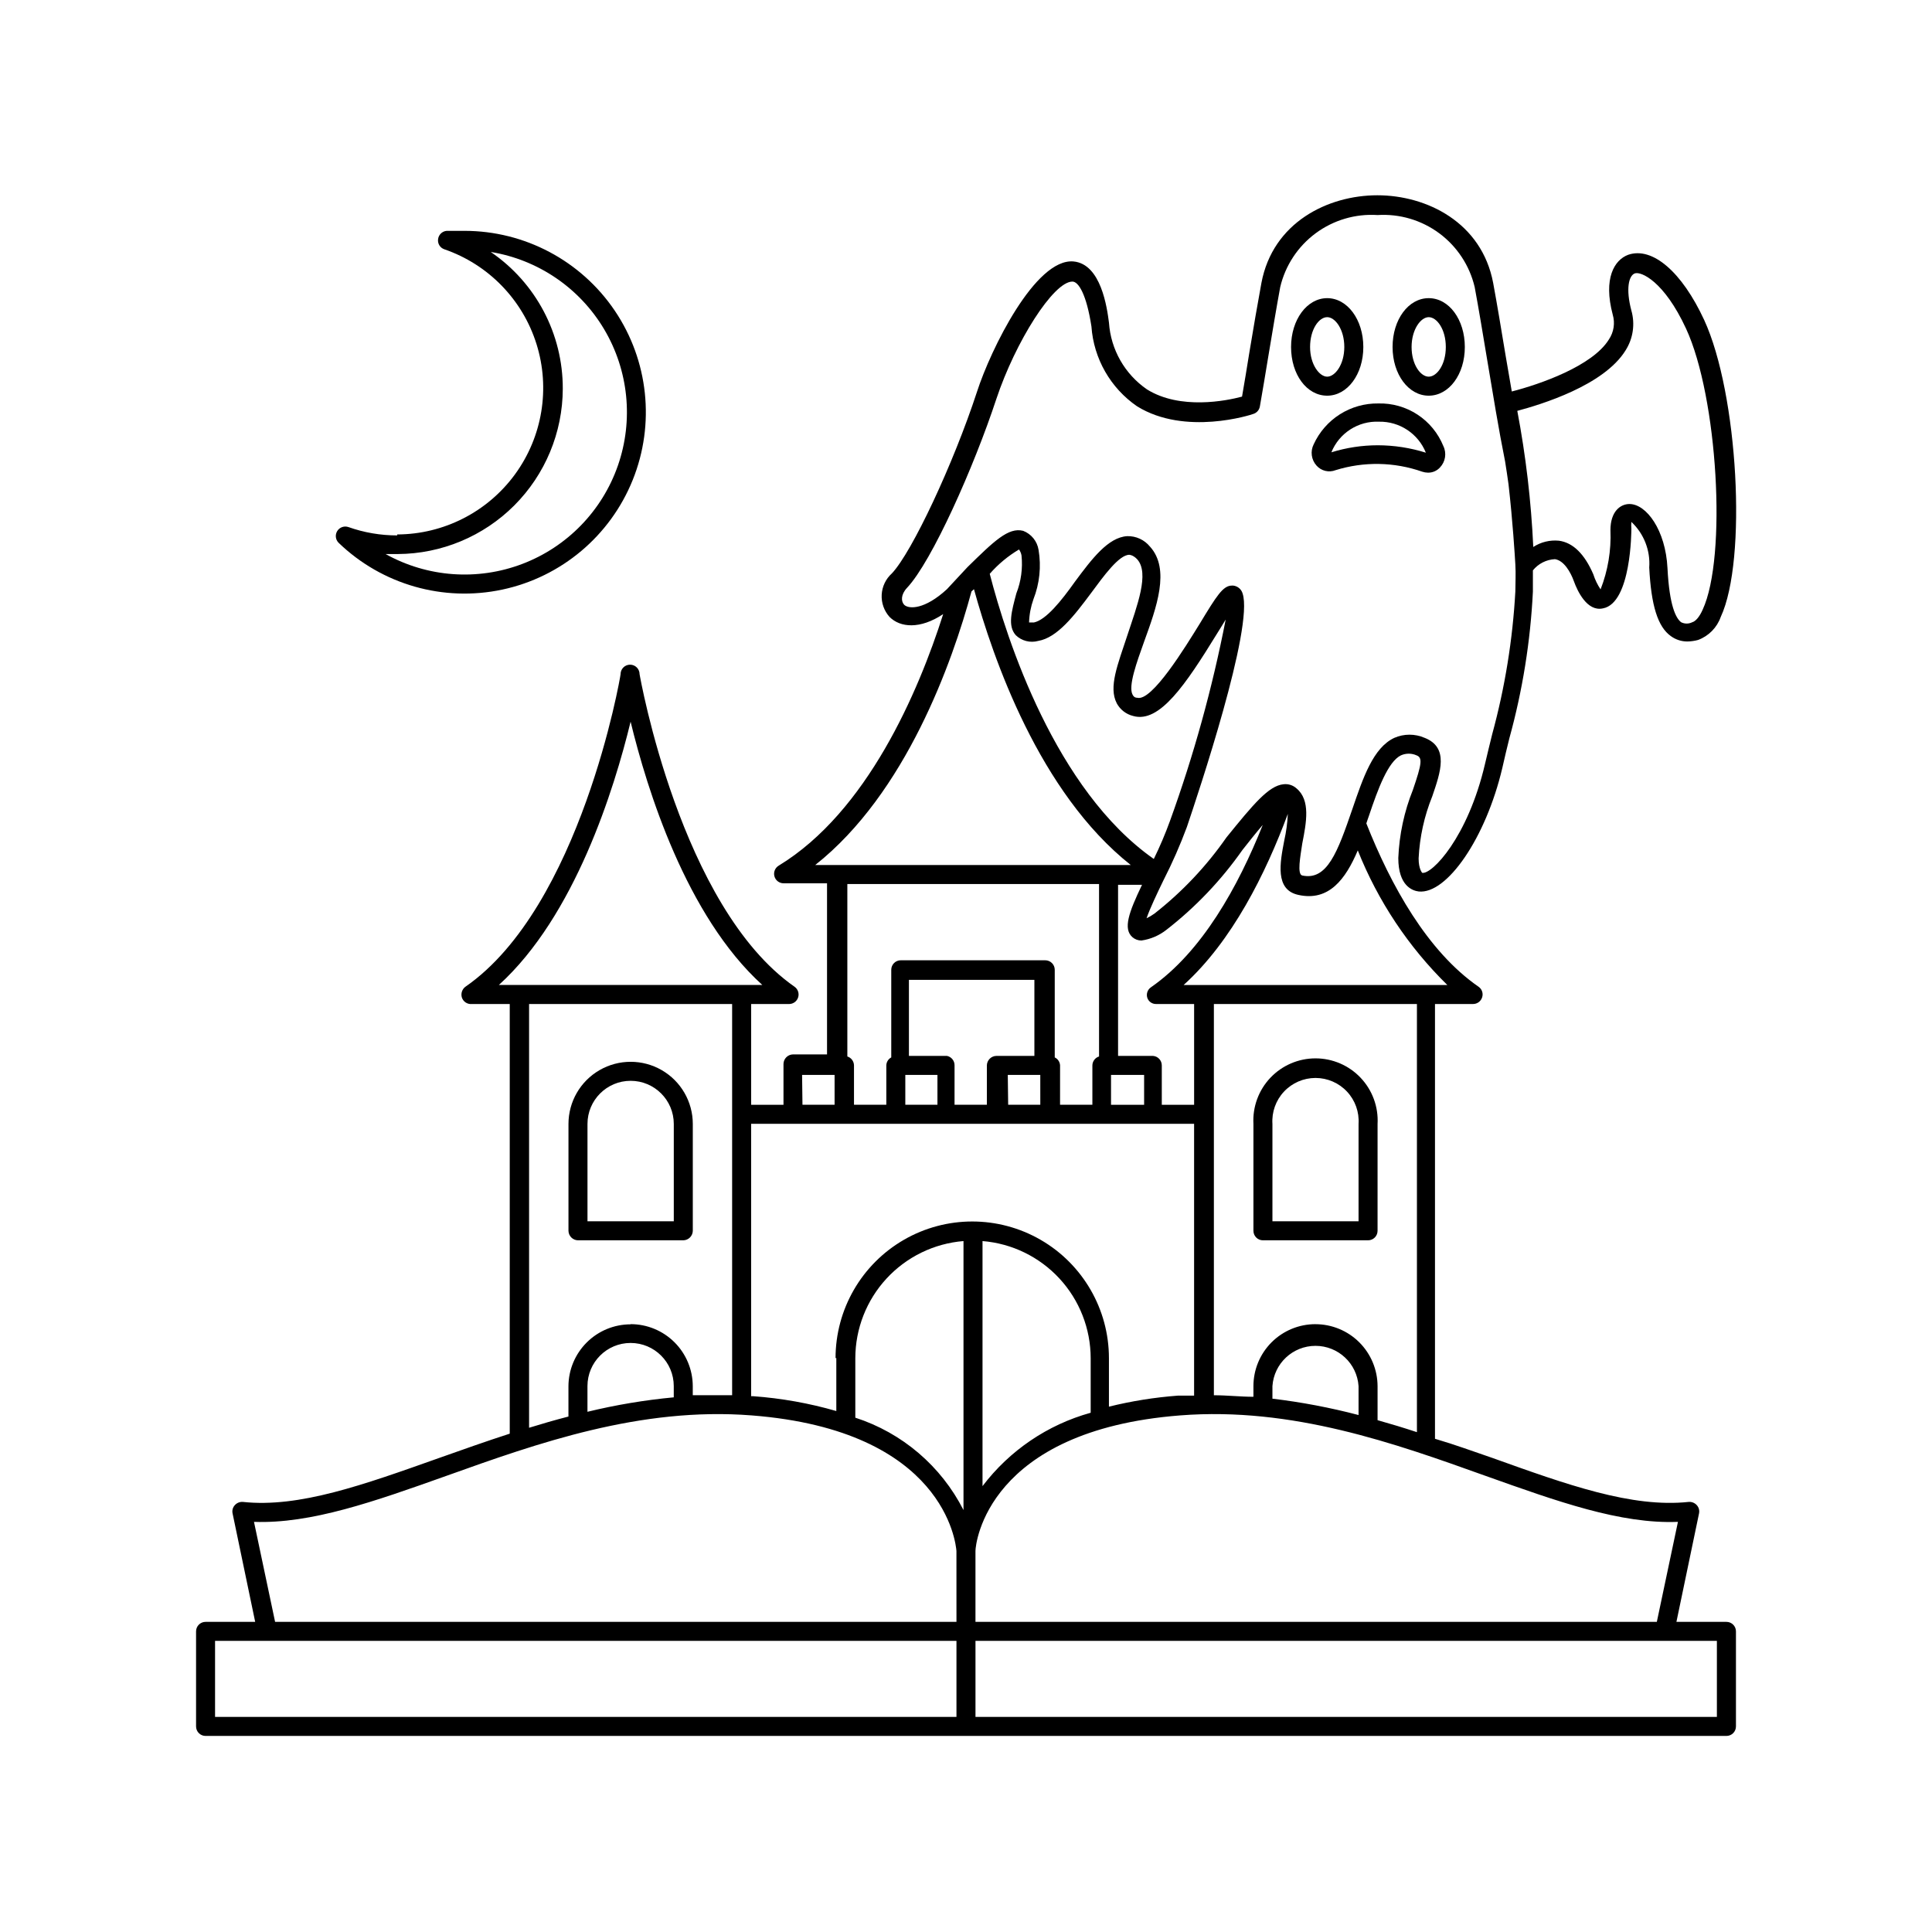 <?xml version="1.0" encoding="UTF-8"?>
<!-- Uploaded to: ICON Repo, www.svgrepo.com, Generator: ICON Repo Mixer Tools -->
<svg fill="#000000" width="800px" height="800px" version="1.1" viewBox="144 144 512 512" xmlns="http://www.w3.org/2000/svg">
 <g>
  <path d="m327.6 441.86c0-5.883-3.141-11.324-8.238-14.266-5.098-2.941-11.375-2.941-16.473 0s-8.238 8.383-8.238 14.266v28.316c0.027 1.379 1.137 2.492 2.519 2.519h27.91c1.379-0.027 2.492-1.141 2.519-2.519zm-5.039 25.797h-22.871v-25.797c0-6.312 5.117-11.434 11.434-11.434s11.438 5.121 11.438 11.434z"/>
  <path d="m509.07 441.86c0.25-4.519-1.371-8.941-4.484-12.23-3.109-3.289-7.438-5.152-11.965-5.152s-8.855 1.863-11.969 5.152c-3.109 3.289-4.731 7.711-4.481 12.23v28.316c0 0.668 0.266 1.309 0.738 1.781 0.469 0.473 1.113 0.738 1.781 0.738h27.859c0.668 0 1.309-0.266 1.781-0.738 0.473-0.473 0.738-1.113 0.738-1.781zm-5.039 25.797h-22.824v-25.797c-0.207-3.156 0.898-6.262 3.062-8.57 2.164-2.312 5.188-3.621 8.352-3.621s6.188 1.309 8.352 3.621c2.16 2.309 3.269 5.414 3.059 8.57z"/>
  <path d="m495.72 248.86c5.34 0 9.574-5.644 9.574-12.898 0-7.254-4.231-12.949-9.574-12.949-5.34 0-9.574 5.691-9.574 12.949 0 7.258 4.133 12.898 9.574 12.898zm0-20.809c2.117 0 4.535 3.223 4.535 7.91s-2.469 7.859-4.535 7.859-4.535-3.223-4.535-7.859c0-4.633 2.316-7.91 4.535-7.91z"/>
  <path d="m522.62 248.86c5.391 0 9.574-5.644 9.574-12.898 0-7.254-4.18-12.949-9.574-12.949-5.391 0-9.574 5.691-9.574 12.949 0.004 7.258 4.234 12.898 9.574 12.898zm0-20.809c2.168 0 4.535 3.223 4.535 7.91s-2.367 7.859-4.535 7.859-4.535-3.223-4.535-7.859c0-4.633 2.418-7.91 4.535-7.91z"/>
  <path d="m492.14 261.75c-0.938 1.855-0.637 4.098 0.758 5.641 1.258 1.418 3.269 1.902 5.035 1.211 7.504-2.336 15.559-2.195 22.977 0.402 0.488 0.16 0.996 0.246 1.512 0.254 1.203 0.023 2.359-0.473 3.172-1.363 1.465-1.52 1.828-3.793 0.906-5.691-1.383-3.41-3.773-6.32-6.852-8.336s-6.699-3.047-10.379-2.949c-3.598-0.051-7.133 0.945-10.176 2.867-3.039 1.926-5.457 4.691-6.953 7.965zm17.332-5.996c5.434-0.098 10.367 3.168 12.395 8.211-4.125-1.293-8.422-1.957-12.746-1.965-4.168 0.004-8.312 0.633-12.293 1.867 2.066-5.113 7.137-8.367 12.645-8.113z"/>
  <path d="m249.26 285.89c-4.41 0.004-8.789-0.746-12.945-2.219-1.113-0.371-2.336 0.07-2.949 1.07s-0.457 2.289 0.379 3.113c11.504 11.086 27.766 15.727 43.391 12.391 15.625-3.34 28.57-14.227 34.539-29.047 5.969-14.82 4.184-31.637-4.762-44.875-8.949-13.234-23.891-21.16-39.867-21.145h-4.684c-1.188 0.109-2.133 1.035-2.269 2.215-0.156 1.176 0.539 2.297 1.664 2.672 11.664 4.016 20.727 13.336 24.418 25.105 3.691 11.773 1.57 24.598-5.711 34.555-7.285 9.957-18.867 15.863-31.203 15.91zm43.883-38.844c0.047-14.512-7.106-28.102-19.094-36.273 12.539 2.047 23.535 9.531 30.035 20.449s7.844 24.152 3.668 36.152c-4.176 12.004-13.445 21.543-25.32 26.066s-25.141 3.566-36.246-2.613h3.227c11.59-0.055 22.691-4.688 30.883-12.887 8.188-8.199 12.809-19.305 12.848-30.895z"/>
  <path d="m601.52 573.81h-13.25l5.996-28.766h-0.004c0.16-0.777-0.066-1.586-0.602-2.168-0.539-0.594-1.316-0.91-2.117-0.855-15.113 1.613-32.195-4.535-52.145-11.688-5.039-1.715-9.773-3.477-15.113-5.039v-115.22h10.078-0.004c1.105 0.008 2.086-0.707 2.418-1.762 0.352-1.051-0.043-2.203-0.957-2.824-13.602-9.422-23.227-26.852-29.727-43.277 0.25-0.707 0.453-1.41 0.707-2.066 2.367-7.055 5.039-14.309 8.465-15.973v0.004c1.312-0.59 2.816-0.59 4.133 0 1.613 0.605 1.41 2.215-0.957 9.117v0.004c-2.312 5.762-3.625 11.879-3.879 18.086 0 7.406 3.777 8.664 5.391 8.867 7.457 0.805 17.785-14.105 22.168-32.695 0.605-2.769 1.258-5.391 1.863-7.859v-0.004c3.504-12.695 5.598-25.738 6.246-38.895v-5.644 0.004c1.434-1.781 3.562-2.859 5.844-2.973 2.367 0.352 4.133 3.375 5.039 5.894s3.477 8.062 7.656 7.152c7.559-1.359 7.559-20.707 7.559-21.109-0.055-0.602-0.055-1.211 0-1.812 3.316 3.113 5.059 7.555 4.734 12.09 0.504 10.078 2.266 15.719 5.742 18.188h0.004c1.27 0.93 2.809 1.422 4.383 1.414 0.953-0.02 1.898-0.156 2.82-0.406 2.805-1.039 5-3.273 5.996-6.094 7.055-15.113 4.586-59.246-4.383-78.695-5.894-12.746-13.703-19.496-20.152-17.281-3.629 1.359-6.648 6.195-4.082 15.871 0.652 2.223 0.285 4.621-1.008 6.547-4.332 7.055-18.289 11.891-25.746 13.805-0.555-3.125-1.059-6.246-1.613-9.371-1.16-6.953-2.266-13.703-3.324-19.398-3.023-16.02-17.582-23.227-30.684-23.227-13.148 0-27.711 7.203-30.73 23.227-1.008 5.492-2.117 11.891-3.223 18.59-0.605 3.828-1.258 7.707-1.914 11.539-4.133 1.109-16.375 3.578-25.191-1.914-5.883-4.043-9.594-10.559-10.074-17.684-0.504-3.879-2.066-15.566-9.422-16.223-10.078-0.855-21.914 23.277-25.543 34.512-6.246 19.094-17.23 42.523-22.57 48.164-1.613 1.449-2.582 3.481-2.695 5.644-0.113 2.164 0.637 4.285 2.09 5.894 2.82 2.82 8.062 3.324 14.207-0.754-6.551 20.605-20.152 52.395-43.578 66.652-0.98 0.582-1.449 1.746-1.141 2.844 0.305 1.098 1.309 1.852 2.449 1.84h11.488v45.344h-9.02c-1.379 0.027-2.492 1.141-2.519 2.519v10.832h-8.566v-26.703h10.078c1.094-0.012 2.055-0.73 2.375-1.777 0.324-1.047-0.066-2.18-0.965-2.809-30.23-21.109-40.961-82.223-41.059-82.828v0.004c0-1.391-1.129-2.519-2.519-2.519-1.391 0-2.519 1.129-2.519 2.519 0 0.605-10.629 61.715-41.109 82.828l-0.004-0.004c-0.875 0.652-1.254 1.773-0.957 2.824 0.352 1.129 1.441 1.863 2.621 1.762h10.078v113.86c-6.398 2.066-12.594 4.281-18.59 6.398-20.152 7.152-37.18 13.301-52.145 11.688h-0.004c-0.797-0.055-1.578 0.262-2.113 0.855-0.539 0.582-0.766 1.391-0.605 2.168l5.996 28.766h-13.148c-1.395 0-2.519 1.129-2.519 2.519v25.191c0 0.668 0.266 1.309 0.738 1.781 0.469 0.473 1.109 0.738 1.781 0.738h403.05c0.668 0 1.309-0.266 1.781-0.738 0.473-0.473 0.738-1.113 0.738-1.781v-25.191c0-0.668-0.266-1.309-0.738-1.781-0.473-0.473-1.113-0.738-1.781-0.738zm-63.832-38.691c19.094 6.801 35.77 12.797 50.984 12.191l-5.594 26.5h-180.57v-18.793c0-1.965 3.125-31.941 54.262-35.922 29.676-2.316 56.879 7.406 80.914 16.023zm-133.31 2.719v-64.941c7.801 0.633 15.078 4.176 20.387 9.926 5.312 5.75 8.266 13.285 8.277 21.109v14.461c-11.426 3.168-21.496 10-28.664 19.445zm45.344-114.01h-9.422v-45.344h6.348c-3.527 7.356-5.039 11.637-2.57 13.855 0.668 0.59 1.527 0.914 2.418 0.906 2.41-0.344 4.688-1.316 6.602-2.82 7.734-6.008 14.527-13.141 20.152-21.16 1.664-2.117 3.578-4.535 5.391-6.648-6.5 16.324-16.121 33.656-29.625 43.023-0.914 0.621-1.305 1.773-0.957 2.82 0.344 0.98 1.277 1.629 2.316 1.613h10.078v26.703h-8.566v-10.43c0.004-1.316-1.004-2.414-2.316-2.519zm-2.519 5.039v7.91h-8.77v-7.91zm-34.008-116.53c1.574 1.52 3.836 2.094 5.945 1.512 5.039-0.855 9.523-6.648 14.055-12.746 3.273-4.434 7.356-10.078 10.078-10.078 0 0 0.957 0 2.066 1.16 3.375 3.68 0 12.344-2.57 20.152-2.57 7.809-5.039 13.754-2.82 18.035h-0.004c0.914 1.699 2.508 2.93 4.383 3.375 6.953 1.965 13.855-8.262 22.219-21.867 0.754-1.16 1.512-2.469 2.266-3.68l0.004 0.004c-3.535 18.141-8.469 35.98-14.762 53.355-1.246 3.434-2.676 6.797-4.285 10.074-26.098-18.289-38.996-58.191-43.48-75.57h0.004c2.231-2.547 4.848-4.723 7.758-6.449 0.328 0.469 0.551 1 0.656 1.562 0.359 3.418-0.109 6.875-1.363 10.074-1.258 4.738-2.367 8.617-0.148 11.086zm79.398 182.58c-4.356 0-8.531 1.73-11.613 4.809-3.078 3.082-4.809 7.258-4.809 11.613v2.82c-3.477 0-6.953-0.402-10.48-0.402v-103.68h53.809v113.46c-3.359-1.109-6.836-2.168-10.43-3.176v-9.016c-0.016-4.359-1.758-8.539-4.844-11.617-3.09-3.078-7.269-4.805-11.633-4.805zm11.438 16.426v7.656c-7.5-1.969-15.125-3.414-22.824-4.336v-3.324c0.402-6.008 5.391-10.676 11.414-10.676 6.019 0 11.012 4.668 11.41 10.676zm23.527-106.31h-69.879c12.848-11.637 21.715-29.473 27.609-45.344v0.004c-0.109 2.391-0.43 4.766-0.957 7.102-1.109 5.793-2.519 13 3.727 14.359 8.113 1.812 12.543-4.18 15.77-11.789 5.34 13.414 13.422 25.562 23.73 35.668zm47.258-168.22c1.984-3.137 2.531-6.965 1.512-10.531-1.512-5.691-0.707-9.219 0.906-9.824 1.613-0.605 7.758 2.016 13.602 14.66 8.363 18.086 10.883 60.457 4.383 74.465-0.855 1.914-1.863 3.074-2.769 3.324-0.918 0.457-2 0.457-2.922 0-1.359-1.008-3.125-4.281-3.629-14.359s-5.594-16.977-10.078-16.977c-2.367 0-5.039 1.914-5.039 6.953l0.004-0.004c0.223 5.352-0.668 10.688-2.617 15.672-0.824-1.23-1.469-2.57-1.918-3.981-2.316-5.391-5.391-8.414-9.117-8.918-2.391-0.234-4.789 0.352-6.801 1.66-0.559-12.105-1.973-24.16-4.234-36.07 6.199-1.664 22.977-6.703 28.719-16.07zm-191.2 67.457c-0.855-0.906-0.906-2.719 0.754-4.484 6.602-7.004 17.734-32.043 23.68-50.078 5.039-15.113 15.113-31.086 20.152-31.086 1.613 0 3.727 3.375 5.039 11.891 0.598 8.527 5.047 16.316 12.09 21.16 12.746 7.91 30.23 2.266 30.832 2.016h0.004c0.891-0.285 1.551-1.043 1.711-1.965 0.754-4.332 1.512-8.816 2.215-13.148 1.109-6.648 2.168-13 3.176-18.488 1.348-5.723 4.676-10.777 9.398-14.273 4.727-3.496 10.535-5.207 16.398-4.824 5.856-0.367 11.652 1.344 16.363 4.84 4.711 3.496 8.035 8.547 9.379 14.258 1.059 5.691 2.168 12.395 3.324 19.348 1.512 9.02 3.023 18.34 4.734 26.852 0.352 2.066 0.605 4.031 0.906 6.047 1.109 9.723 1.664 18.742 1.812 21.262 0.152 2.519 0 4.785 0 7.055l0.004-0.004c-0.703 12.824-2.762 25.543-6.144 37.938-0.605 2.519-1.258 5.039-1.914 7.91-4.535 19.445-14.055 29.27-16.625 28.816 0 0-0.957-0.957-0.957-3.828 0.273-5.656 1.5-11.227 3.625-16.477 2.168-6.348 4.484-12.898-2.016-15.469v0.004c-2.57-1.125-5.488-1.125-8.059 0-5.594 2.621-8.262 10.531-11.133 18.941-3.883 11.285-6.652 18.945-13.254 17.531-1.41-0.301-0.504-5.039 0-8.465 1.109-5.644 2.215-11.488-1.512-14.609-0.941-0.855-2.211-1.262-3.477-1.105-3.93 0.402-8.012 5.34-15.113 14.105-5.309 7.625-11.73 14.418-19.043 20.152-0.664 0.484-1.375 0.906-2.117 1.258 0.855-2.519 2.871-6.75 4.484-10.078v0.004c2.34-4.578 4.41-9.289 6.199-14.105 2.973-8.816 17.785-53 14.762-61.918v-0.004c-0.336-1.117-1.309-1.93-2.469-2.062h-0.352c-2.367 0-4.031 2.672-8.516 10.078-3.828 6.195-12.695 20.707-16.574 19.648-0.805 0-1.109-0.555-1.258-0.855-1.16-2.266 1.109-8.516 3.074-14.008 3.273-9.02 7.004-19.195 1.562-25.191h-0.008c-1.473-1.816-3.707-2.84-6.043-2.773-5.039 0.301-9.371 6.047-13.855 12.09-3.578 5.039-7.609 10.078-10.832 10.781h-1.309v0.004c0.062-2.098 0.453-4.172 1.156-6.148 1.633-4.16 2.106-8.688 1.359-13.098-0.363-2.285-1.918-4.207-4.078-5.039-3.93-1.008-7.758 2.769-14.762 9.621l-5.441 5.848c-5.844 5.391-10.078 5.34-11.336 4.129zm-23.578 68.973c24.031-18.992 36.375-53.855 41.414-72.5l0.656-0.605c5.039 18.238 17.281 53.906 41.562 73.102zm63.48 50.984v-23.223c0-0.668-0.266-1.309-0.738-1.781-0.473-0.473-1.113-0.738-1.781-0.738h-38.289c-1.391 0-2.519 1.125-2.519 2.519v23.227-0.004c-0.785 0.418-1.289 1.227-1.309 2.117v10.43h-8.566v-10.43c-0.016-1.086-0.727-2.043-1.762-2.367v-45.695h66.703v45.695c-1.039 0.324-1.75 1.281-1.766 2.367v10.43h-8.566l0.004-10.43c-0.043-0.91-0.586-1.727-1.41-2.117zm-28.566-0.402h-10.078v-20.152h33.25v20.152h-10.078 0.004c-1.379 0.027-2.492 1.141-2.519 2.519v10.43h-8.566l0.004-10.43c0.023-1.215-0.824-2.277-2.016-2.519zm-2.519 5.039v7.91h-8.516v-7.91zm18.641 0h8.613l0.004 7.91h-8.516zm-54.512 0h8.613v7.91h-8.512zm-80.359-23.832c20.152-18.289 30.582-51.941 34.914-69.777 4.332 17.836 14.711 51.488 34.914 69.777zm34.914 89.93c-4.359 0-8.543 1.73-11.629 4.809-3.09 3.078-4.832 7.258-4.844 11.617v8.012c-3.527 0.906-7.004 1.914-10.43 2.973v-112.3h53.809v103.68h-10.43v-2.418c-0.016-4.359-1.754-8.539-4.844-11.617-3.09-3.078-7.269-4.805-11.633-4.805zm11.438 16.426v2.922c-7.707 0.723-15.352 2.004-22.871 3.828v-6.801c0-6.316 5.117-11.438 11.434-11.438s11.438 5.121 11.438 11.438zm74.918 87.613h-196.48v-20.152h196.48zm0-25.191h-180.57l-5.594-26.5c15.113 0.555 31.891-5.391 50.984-12.191 24.082-8.613 51.34-18.34 80.91-16.02 51.137 3.981 54.109 33.957 54.262 35.922zm1.863-29.625c-5.918-11.648-16.234-20.461-28.668-24.484v-15.77c0.012-7.824 2.969-15.359 8.277-21.109 5.312-5.75 12.59-9.293 20.391-9.926zm-33.703-40.305v14.059c-7.184-2.074-14.562-3.391-22.02-3.93h-0.555v-72.195h117.39v72.043h-4.285c-6.164 0.461-12.285 1.438-18.285 2.922v-12.848c0-12.941-6.906-24.898-18.113-31.371-11.207-6.469-25.016-6.469-36.223 0-11.211 6.473-18.113 18.43-18.113 31.371zm233.36 95.121h-196.48v-20.152h196.48z"/>
 </g>
</svg>